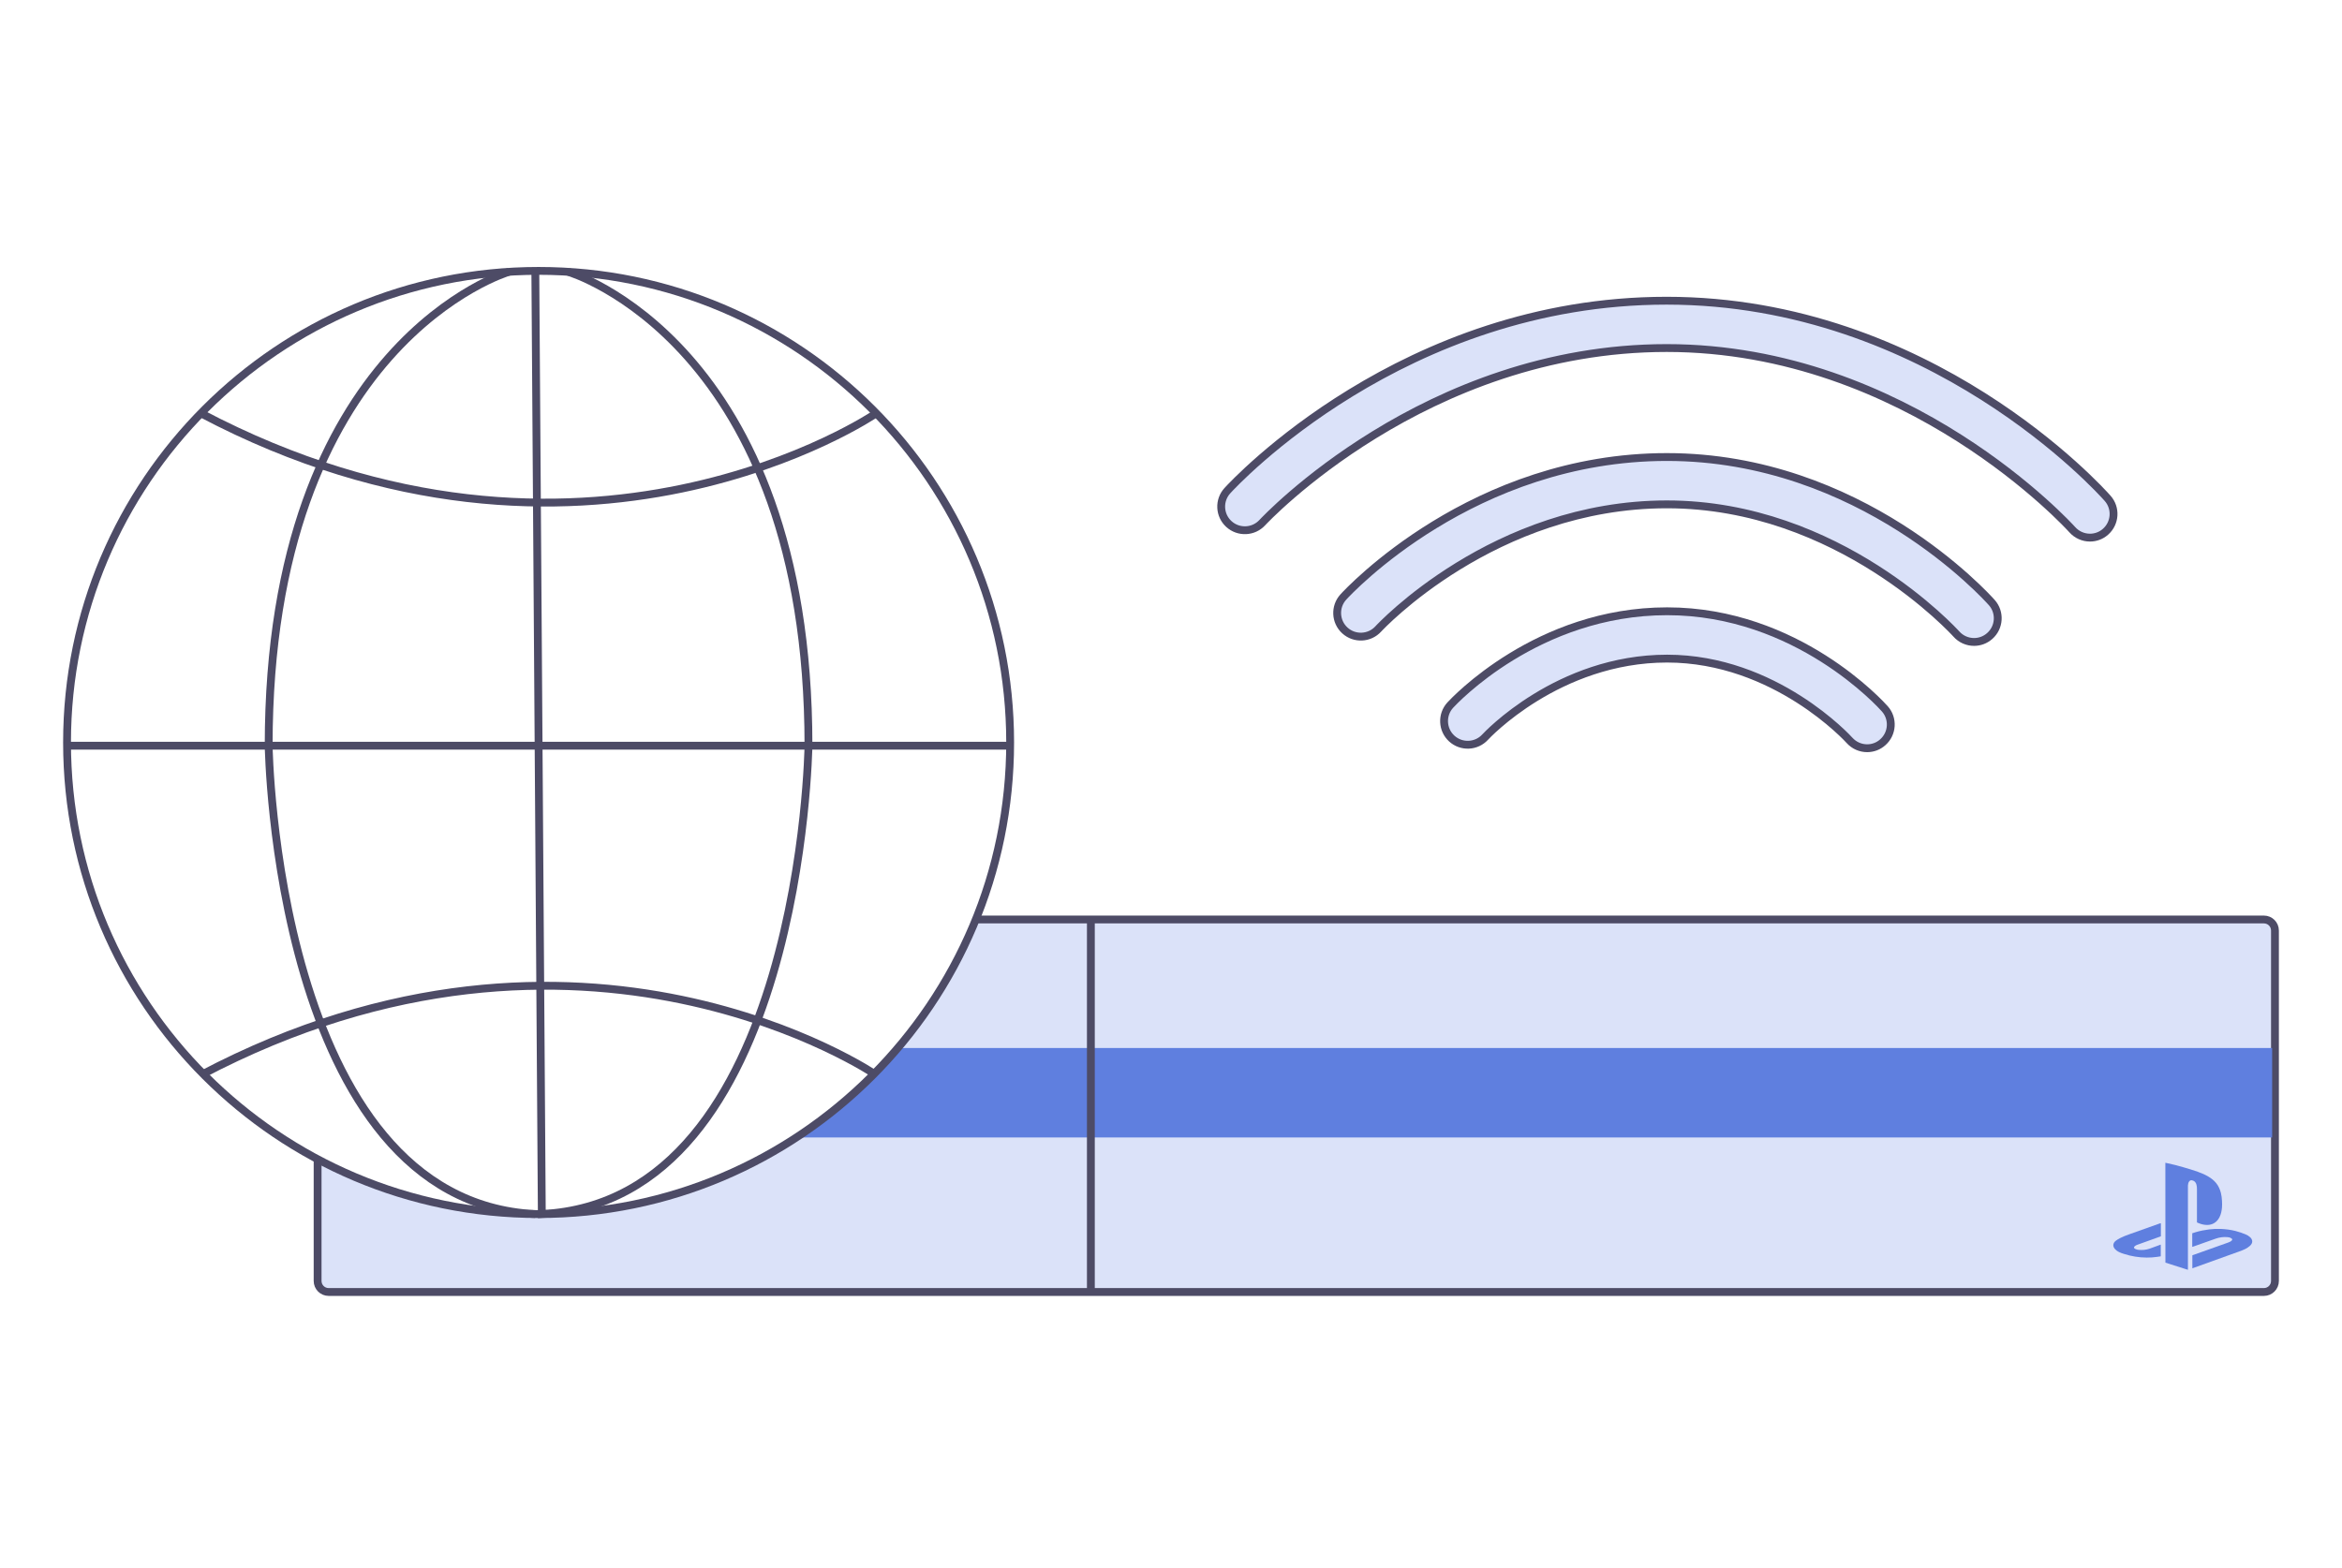 <svg width="448" height="300" viewBox="0 0 448 300" fill="none" xmlns="http://www.w3.org/2000/svg">
<path d="M448 0H0V300H448V0Z" fill="white"/>
<path d="M60.756 245.065V178.021C60.756 176.856 61.701 175.911 62.866 175.911H433.066C434.231 175.911 435.176 176.856 435.176 178.021V245.065C435.176 246.23 434.231 247.176 433.066 247.176H62.866C61.701 247.176 60.756 246.23 60.756 245.065Z" fill="#DBE2F9" stroke="#4D4B66" stroke-width="1.5" stroke-miterlimit="10"/>
<path d="M434.638 200.498H61.316V217.61H434.638V200.498Z" fill="#5F7FDF"/>
<path d="M208.671 175.911V247.176" stroke="#4D4B66" stroke-width="1.5" stroke-miterlimit="10"/>
<path d="M414.21 222.457C414.32 222.479 414.43 222.501 414.529 222.523C415.562 222.732 416.583 223.007 417.594 223.293C418.561 223.567 419.539 223.864 420.484 224.205C421.166 224.447 421.825 224.732 422.451 225.106C423.012 225.436 423.506 225.831 423.924 226.337C424.374 226.898 424.66 227.535 424.836 228.227C424.957 228.722 425.023 229.239 425.045 229.744C425.067 230.151 425.078 230.569 425.045 230.975C424.99 231.635 424.869 232.283 424.561 232.877C424.308 233.36 423.968 233.767 423.484 234.031C423.111 234.239 422.715 234.338 422.297 234.349C421.704 234.371 421.133 234.228 420.583 234.009C420.473 233.965 420.363 233.91 420.254 233.866C420.254 233.822 420.254 233.778 420.254 233.734C420.254 231.668 420.254 229.59 420.254 227.524C420.254 227.238 420.243 226.942 420.166 226.667C420.144 226.579 420.111 226.491 420.078 226.414C419.924 226.073 419.66 225.875 419.298 225.809C419.089 225.766 418.913 225.842 418.781 226.007C418.693 226.117 418.627 226.238 418.594 226.381C418.561 226.524 418.539 226.667 418.528 226.799C418.517 226.887 418.528 226.964 418.528 227.051C418.528 232.294 418.528 237.537 418.528 242.779C418.528 242.823 418.528 242.878 418.528 242.933C417.078 242.472 415.649 242.021 414.221 241.559C414.21 235.207 414.21 228.843 414.21 222.457Z" fill="#5F7FDF"/>
<path d="M419.353 238.537C419.353 237.669 419.353 236.811 419.353 235.943C419.572 235.877 419.781 235.8 420.001 235.734C420.858 235.481 421.737 235.306 422.627 235.196C423.352 235.108 424.089 235.075 424.825 235.108C425.781 235.152 426.726 235.273 427.66 235.514C428.33 235.69 428.989 235.91 429.627 236.185C429.912 236.306 430.176 236.471 430.407 236.679C430.528 236.789 430.638 236.91 430.715 237.064C430.868 237.361 430.868 237.647 430.715 237.943C430.627 238.108 430.506 238.24 430.363 238.372C430.099 238.603 429.792 238.79 429.484 238.955C429.099 239.152 428.693 239.295 428.297 239.438C425.363 240.493 422.429 241.548 419.495 242.604C419.451 242.615 419.418 242.625 419.375 242.647C419.375 241.812 419.375 240.988 419.375 240.153C419.484 240.109 419.605 240.065 419.715 240.032C421.902 239.251 424.089 238.482 426.264 237.702C426.407 237.647 426.55 237.592 426.682 237.515C426.77 237.46 426.858 237.394 426.924 237.317C427.033 237.185 427.022 237.053 426.891 236.943C426.814 236.888 426.726 236.844 426.638 236.8C426.451 236.723 426.253 236.69 426.044 236.679C425.286 236.614 424.539 236.723 423.825 236.976C422.374 237.493 420.924 237.998 419.473 238.515C419.418 238.515 419.386 238.526 419.353 238.537Z" fill="#5F7FDF"/>
<path d="M413.353 234.02C413.353 234.866 413.353 235.69 413.353 236.526C413.309 236.537 413.276 236.559 413.232 236.57C411.793 237.086 410.353 237.603 408.914 238.119C408.749 238.174 408.595 238.24 408.452 238.339C408.386 238.383 408.331 238.438 408.276 238.504C408.178 238.625 408.189 238.746 408.309 238.845C408.375 238.9 408.452 238.944 408.529 238.977C408.716 239.064 408.925 239.097 409.123 239.119C409.815 239.185 410.507 239.119 411.166 238.9C411.727 238.713 412.276 238.504 412.826 238.295C412.968 238.24 413.122 238.185 413.265 238.13C413.287 238.119 413.309 238.119 413.331 238.108C413.331 238.856 413.331 239.592 413.331 240.35C413.122 240.383 412.914 240.427 412.694 240.449C412.012 240.548 411.32 240.603 410.628 240.592C409.155 240.581 407.716 240.35 406.32 239.9C405.98 239.79 405.65 239.691 405.332 239.526C405.068 239.394 404.826 239.24 404.628 239.02C404.507 238.9 404.398 238.757 404.332 238.592C404.211 238.295 404.233 238.009 404.398 237.735C404.496 237.581 404.617 237.449 404.771 237.339C405.013 237.163 405.277 237.009 405.551 236.866C406.101 236.581 406.683 236.361 407.265 236.152C409.243 235.448 411.221 234.745 413.199 234.042C413.254 234.053 413.298 234.042 413.353 234.02Z" fill="#5F7FDF"/>
<path d="M103.028 232.272C152.847 232.272 193.232 191.878 193.232 142.048C193.232 92.219 152.847 51.824 103.028 51.824C53.21 51.824 12.824 92.219 12.824 142.048C12.824 191.878 53.21 232.272 103.028 232.272Z" fill="white"/>
<path d="M103.028 232.272C152.847 232.272 193.232 191.878 193.232 142.048C193.232 92.219 152.847 51.824 103.028 51.824C53.21 51.824 12.824 92.219 12.824 142.048C12.824 191.878 53.21 232.272 103.028 232.272Z" stroke="#4D4B66" stroke-width="1.5" stroke-miterlimit="10"/>
<path d="M97.347 52.011C97.347 52.011 51.394 65.519 51.394 142.675C51.394 142.675 52.635 229.788 102.402 232.272" stroke="#4D4B66" stroke-width="1.5" stroke-miterlimit="10"/>
<path d="M102.402 51.824L103.644 232.261C153.41 229.777 154.652 142.664 154.652 142.664C154.663 65.508 108.698 52.011 108.698 52.011" stroke="#4D4B66" stroke-width="1.5" stroke-miterlimit="10"/>
<path d="M167.608 79.071C167.608 79.071 111.325 117.517 38.438 79.071" stroke="#4D4B66" stroke-width="1.5" stroke-miterlimit="10"/>
<path d="M167.608 205.674C167.608 205.674 111.325 167.228 38.438 205.674" stroke="#4D4B66" stroke-width="1.5" stroke-miterlimit="10"/>
<path d="M12.824 142.664H193.221" stroke="#4D4B66" stroke-width="1.5" stroke-miterlimit="10"/>
<path d="M399.793 102.855C398.541 102.855 397.299 102.338 396.398 101.327C396.09 100.986 365.026 66.585 318.819 66.585C272.58 66.585 241.779 99.645 241.472 99.975C239.791 101.811 236.923 101.943 235.077 100.261C233.23 98.579 233.099 95.722 234.78 93.875C236.131 92.391 268.47 57.529 318.808 57.529C369.19 57.529 401.804 93.787 403.167 95.337C404.826 97.206 404.639 100.074 402.771 101.723C401.925 102.481 400.859 102.855 399.793 102.855Z" fill="#DBE2F9" stroke="#4D4B66" stroke-width="1.5" stroke-miterlimit="10" stroke-linecap="round" stroke-linejoin="round"/>
<path d="M377.619 122.814C376.366 122.814 375.124 122.298 374.223 121.287C374.003 121.045 351.796 96.491 318.863 96.491C285.744 96.491 263.877 120.078 263.657 120.319C261.976 122.166 259.108 122.298 257.262 120.616C255.416 118.934 255.284 116.066 256.965 114.219C257.965 113.12 281.788 87.435 318.863 87.435C355.971 87.435 380.003 114.153 381.014 115.286C382.673 117.154 382.486 120.023 380.618 121.671C379.75 122.441 378.684 122.814 377.619 122.814Z" fill="#DBE2F9" stroke="#4D4B66" stroke-width="1.5" stroke-miterlimit="10" stroke-linecap="round" stroke-linejoin="round"/>
<path d="M357.169 143.147C355.917 143.147 354.675 142.631 353.774 141.62C353.642 141.466 339.599 126.002 318.896 126.002C298.018 126.002 284.239 140.85 284.107 141.004C282.426 142.851 279.558 142.982 277.712 141.301C275.866 139.619 275.734 136.751 277.415 134.904C278.085 134.179 294.063 116.945 318.896 116.945C343.774 116.945 359.883 134.86 360.554 135.619C362.213 137.487 362.026 140.356 360.158 142.004C359.301 142.774 358.235 143.147 357.169 143.147Z" fill="#DBE2F9" stroke="#4D4B66" stroke-width="1.5" stroke-miterlimit="10" stroke-linecap="round" stroke-linejoin="round"/>
</svg>